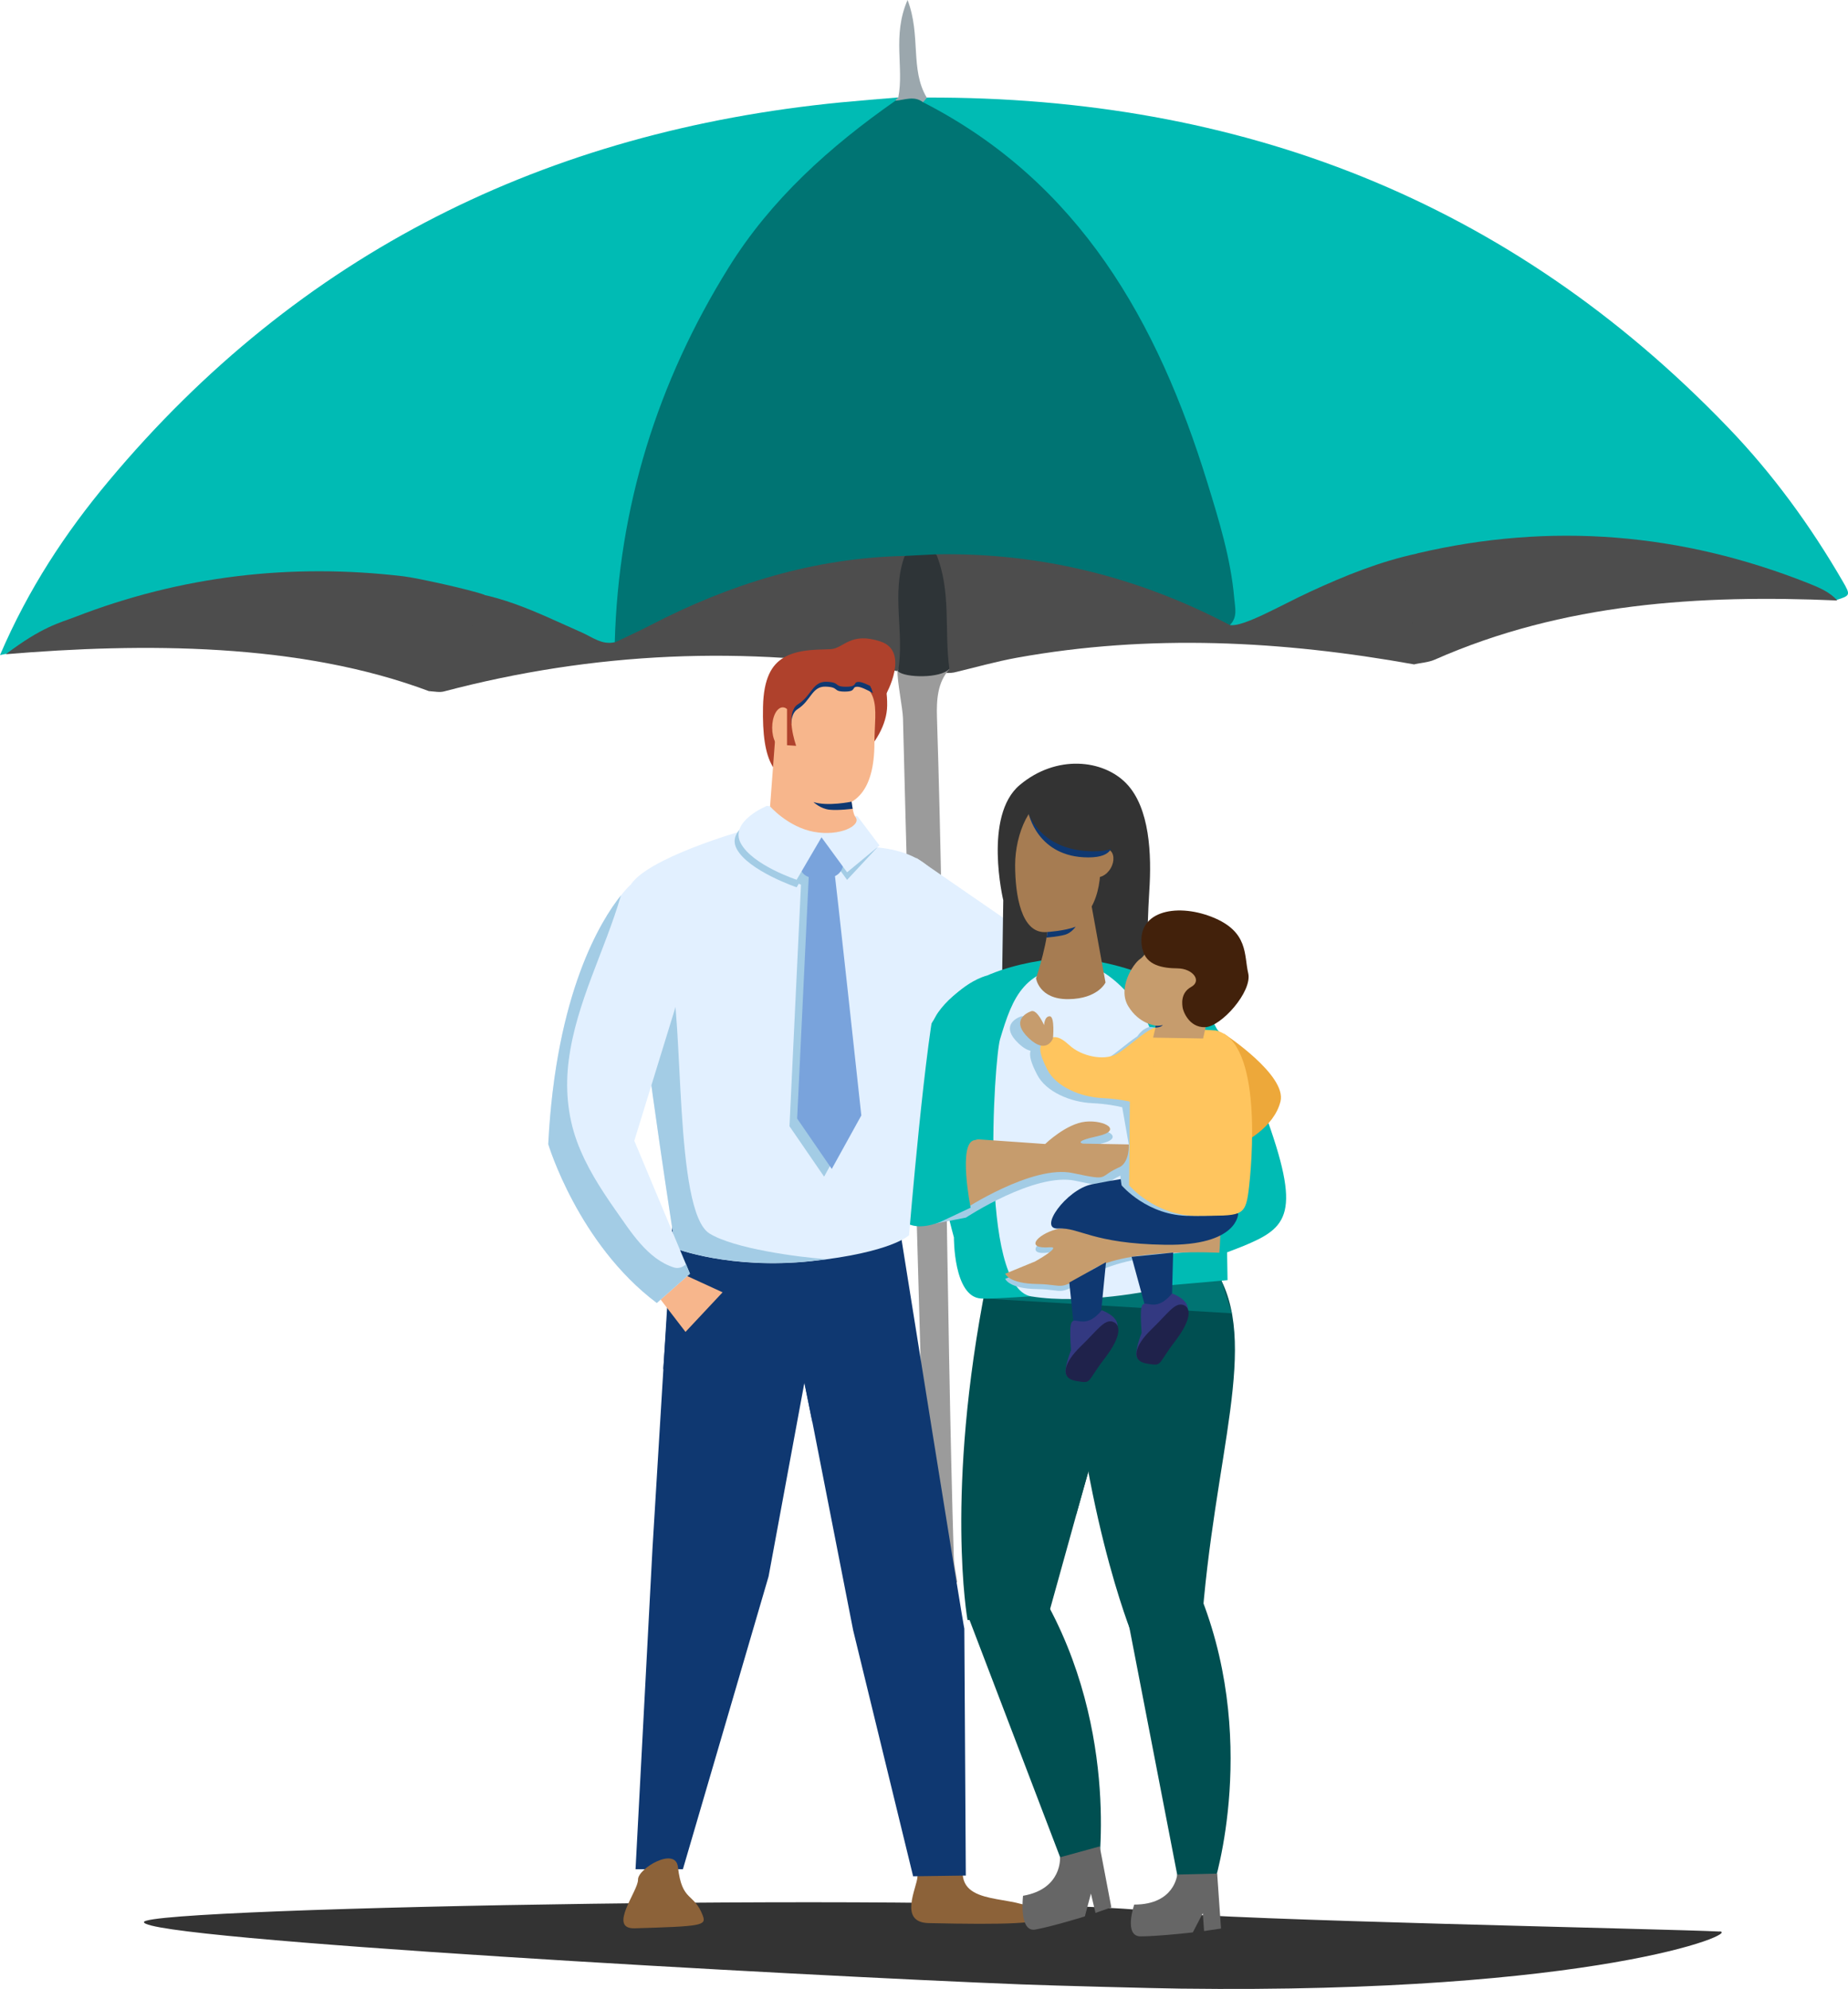 <?xml version="1.0" encoding="UTF-8"?> <svg xmlns="http://www.w3.org/2000/svg" width="250" height="269" viewBox="0 0 250 269" fill="none"><g clip-path="url(#clip0_408_4515)"><path d="M86.796 246.54C87.231 251.996 87.499 255.42 87.499 255.42C87.499 255.42 90.777 258.643 90.944 256.931C91.329 253.087 91.814 249.662 92.366 246.54H86.779H86.796Z" fill="#FDC8A8"></path><path d="M129.4 246.54C128.965 251.996 128.698 255.42 128.698 255.42C128.698 255.42 125.419 258.643 125.252 256.931C124.867 253.087 124.382 249.662 123.83 246.54H129.417H129.4Z" fill="#FDC8A8"></path><g style="mix-blend-mode:multiply"><path d="M232.621 261.211C235.649 261.362 215.878 269.672 159.709 268.95C155.862 268.899 142.564 268.547 138.215 268.379C108.257 267.204 19.471 262.302 19.471 259.952C19.471 257.888 135.237 255.856 156.982 258.593C165.814 259.701 225.412 260.859 232.621 261.228V261.211Z" fill="#333333"></path></g><path d="M125.384 13.194C167.67 13.076 204.218 27.043 233.808 57.846C239.813 64.09 244.915 71.09 249.28 78.61C250.384 80.507 250.317 80.541 248.444 81.145C229.994 74.296 211.227 71.157 191.74 76.092C184.899 77.653 178.66 80.658 172.554 84.015C170.514 85.14 168.439 86.987 166.098 84.485C163.555 64.594 156.781 46.481 144.152 30.719C139.586 25.012 133.965 20.647 127.827 16.853C126.723 16.182 125.418 15.779 124.816 14.47C124.682 13.882 124.883 13.463 125.401 13.177L125.384 13.194Z" fill="#00BBB4"></path><path d="M3.964 87.759C2.894 87.994 1.806 88.212 0 88.598C3.864 79.6 8.849 72.064 14.653 65.114C40.513 34.143 73.95 17.743 113.743 13.849C116.335 13.597 118.928 13.396 121.521 13.177C121.521 13.446 121.521 13.698 121.521 13.966C117.155 19.271 111.184 22.796 106.6 27.983C96.347 39.582 90.459 53.145 86.98 68.052C85.541 74.263 84.973 80.624 83.601 86.835C81.611 88.967 79.737 87.389 77.947 86.533C72.243 83.814 66.322 81.799 60.1 80.708C40.496 75.941 21.845 78.929 3.931 87.775L3.964 87.759Z" fill="#00BBB4"></path><path d="M166.382 84.536C168.221 84.838 173.306 81.833 177.287 80.003C181.988 77.838 186.671 75.941 191.756 74.85C191.371 78.274 191.723 81.648 192.308 85.039C192.593 86.684 193.446 88.632 191.321 89.857C173.457 86.651 155.542 85.711 137.578 88.951C134.718 89.471 131.891 90.277 129.064 90.948C128.562 91.032 128.227 91.015 127.709 91.015C126.337 85.879 126.27 80.037 126.638 74.749C131.422 72.483 136.273 74.296 141.007 74.817C149.002 75.689 156.496 78.509 163.772 81.917C164.943 82.471 166.198 82.991 166.398 84.552L166.382 84.536Z" fill="#4D4D4D"></path><path d="M60.016 79.869C66.841 79.785 72.712 82.907 78.717 85.543C80.189 86.198 81.443 87.255 83.183 86.852C83.869 85.207 85.391 84.536 86.829 83.78C96.548 78.677 106.768 75.219 117.724 74.128C119.346 73.977 120.969 73.742 122.391 74.867C122.508 80.188 124.164 85.61 121.487 90.78C100.813 87.272 80.339 88.162 60.05 93.516C59.464 93.667 58.795 93.516 58.159 93.483C57.172 88.716 58.143 84.217 60.033 79.852L60.016 79.869Z" fill="#4D4D4D"></path><path d="M191.34 89.84C192.076 86.852 190.855 84.066 190.42 81.195C190.069 78.895 189.667 76.596 191.758 74.833C209.84 70.586 227.487 72.063 244.715 78.912C246.104 79.466 247.542 80.07 248.546 81.212C229.912 80.406 211.462 81.548 194.083 89.219C193.23 89.588 192.243 89.639 191.323 89.84H191.34Z" fill="#4D4D4D"></path><path d="M65.52 80.423C65.587 85.056 58.93 88.984 58.144 93.516C40.58 86.886 19.22 86.936 0.787 88.48C5.722 84.737 8.063 84.25 10.238 83.411C24.506 77.888 39.359 76.142 54.564 77.939C56.437 78.157 63.697 79.768 65.52 80.44V80.423Z" fill="#4D4D4D"></path><path d="M127.793 90.025C128.027 90.142 128.245 90.31 128.445 90.495C126.856 92.24 126.672 94.557 126.756 97.075C127.81 129.775 128.027 177.884 129.031 210.584C129.064 211.708 129.332 212.833 129.499 213.975C128.295 214.428 126.539 214.646 125.351 214.176C124.498 180.452 122.992 130.849 122.156 97.125C122.123 95.833 121.353 92.056 121.42 90.763C122.156 88.866 125.786 90.142 127.793 90.008V90.025Z" fill="#9B9B9B"></path><path d="M128.43 90.461C127.276 91.771 122.425 91.687 121.488 90.797C122.408 85.627 120.518 80.289 122.392 75.169C123.746 73.692 125.168 73.725 126.657 74.951C128.714 79.953 127.727 85.291 128.43 90.444V90.461Z" fill="#2E3437"></path><path d="M125.385 13.194C125.235 13.429 125.068 13.63 124.85 13.815C123.579 14.436 122.308 14.822 121.137 13.614C121.22 13.429 121.354 13.295 121.521 13.177C122.324 9.132 120.668 4.834 122.776 0C124.616 4.784 123.094 9.4 125.369 13.194H125.385Z" fill="#9BA7AD"></path><path d="M121.136 13.614C122.374 13.53 123.662 12.909 124.849 13.815C146.042 24.642 156.614 43.51 163.321 65.231C164.894 70.351 166.499 75.488 166.968 80.893C167.085 82.236 167.453 83.445 166.382 84.536C153.937 78.006 140.706 74.716 126.639 74.967C125.217 75.035 123.796 75.118 122.374 75.186C110.13 75.454 98.772 78.963 87.967 84.569C86.394 85.392 84.755 86.114 83.166 86.886C83.668 68.572 88.92 51.702 98.555 36.208C104.309 26.942 112.271 19.825 121.119 13.63L121.136 13.614Z" fill="#007473"></path><path d="M124.114 253.808C124.081 255.235 121.471 259.986 125.619 260.086C135.84 260.321 141.744 260.187 140.908 259.079C138.583 255.974 130.571 258.089 130.236 253.523C130.035 250.787 124.147 252.382 124.114 253.808Z" fill="#8C6239"></path><path d="M123.965 116.027L161.249 141.726L152.568 146.326L125.169 139.024L123.965 116.027Z" fill="#E2F0FF"></path><path d="M133.464 173.469L153.653 175.87L141.493 219.648L130.888 219.094C130.888 219.094 127.794 201.922 133.447 173.469H133.464Z" fill="#004F51"></path><path d="M139.82 213.74L130.838 218.255L144.387 253.724L148.535 253.288C148.535 253.288 151.763 232.507 139.82 213.756V213.74Z" fill="#004F51"></path><path d="M144.32 174.56C144.32 174.56 161.766 167.51 164.476 171.824C170.582 181.577 164.192 196.517 162.519 220.471C162.352 222.821 153.169 221.125 153.169 221.125C153.169 221.125 145.909 203.533 144.32 174.577V174.56Z" fill="#004F51"></path><path d="M161.85 214.428L152.266 217.432L159.575 255.202L164.225 254.849C164.225 254.849 170.632 234.84 161.833 214.428H161.85Z" fill="#004F51"></path><path d="M133.129 175.618L166.65 177.616L165.061 172.664L133.129 175.618Z" fill="#007473"></path><path d="M159.258 253.506C159.258 253.506 158.94 257.585 153.437 257.585C153.437 257.585 151.965 261.883 154.307 261.883C156.649 261.883 161.366 261.345 161.366 261.345L162.72 258.743L162.888 261.161L165.179 260.825L164.661 253.389L159.241 253.523L159.258 253.506Z" fill="#666666"></path><path d="M143.4 251.206C143.4 251.206 143.718 255.47 138.399 256.393C138.399 256.393 137.797 261.362 140.055 260.959C142.33 260.556 146.762 259.18 146.762 259.18L147.582 256.091L148.201 258.71L150.342 257.954L148.77 249.712L143.4 251.19V251.206Z" fill="#666666"></path><path d="M135.521 135.381L135.722 121.751C135.722 121.751 132.995 110.336 137.946 106.173C142.897 102.01 149.254 102.698 152.398 105.988C155.543 109.279 155.811 115.557 155.476 120.525C155.142 125.494 155.008 137.513 155.008 137.513L135.538 135.364L135.521 135.381Z" fill="#333333"></path><path d="M145.056 129.607C152.55 130.01 164.877 134.643 165.279 141.626C165.68 148.609 166.065 173.134 166.065 173.134C166.065 173.134 136.475 175.819 132.728 175.618C128.982 175.417 129.048 167.359 129.048 167.359C129.048 167.359 122.358 143.372 126.907 136.926C131.457 130.48 142.564 129.473 145.039 129.607H145.056Z" fill="#00BBB4"></path><path d="M146.394 130.497C149.655 130.396 155.978 136.691 156.179 141.844C156.38 146.997 153.369 160.729 155.527 166.923C157.684 173.117 156.179 174.46 156.179 174.46C156.179 174.46 146.645 176.491 139.519 175.333C132.393 174.174 134.501 143.204 135.287 140.552C137.027 134.727 138.549 130.748 146.377 130.497H146.394Z" fill="#E2F0FF"></path><path d="M148.87 117.47C148.786 121.684 147.063 126.065 141.309 126.065C138.198 126.065 137.328 121.197 137.328 116.983C137.328 112.77 139.402 107.818 142.513 107.818C145.625 107.818 149.003 110.336 148.853 117.487L148.87 117.47Z" fill="#A67C52"></path><path d="M147.798 116.01C147.23 116.983 147.33 118.108 147.999 118.494C148.668 118.88 149.689 118.41 150.257 117.42C150.826 116.446 150.726 115.322 150.057 114.935C149.371 114.549 148.367 115.019 147.798 116.01Z" fill="#A67C52"></path><path d="M147.497 121.566L149.555 132.88C149.555 132.88 148.551 135.079 144.553 135.129C140.556 135.18 140.154 132.309 140.154 132.309C140.154 132.309 142.095 126.485 141.693 124.403C141.292 122.305 147.497 121.583 147.497 121.583V121.566Z" fill="#A67C52"></path><g style="mix-blend-mode:multiply"><path d="M139.134 109.933C139.134 109.933 140.288 115.96 147.23 115.96C154.171 115.96 147.865 109.06 147.865 109.06L143.617 108.104C143.617 108.104 141.124 106.761 139.117 109.95L139.134 109.933Z" fill="#0F3871"></path></g><path d="M138.801 109.111C138.801 109.111 140.105 115.137 147.984 115.137C155.862 115.137 148.72 108.238 148.72 108.238L143.902 107.281C143.902 107.281 141.059 105.938 138.801 109.128V109.111Z" fill="#333333"></path><g style="mix-blend-mode:multiply"><path d="M141.745 155.76C141.745 155.76 144.605 152.99 147.215 152.738C149.824 152.486 152.283 153.947 148.82 154.702C145.358 155.458 146.863 155.709 146.863 155.709L155.745 155.861C155.745 155.861 155.795 157.271 152.182 158.731C148.569 160.191 150.928 160.846 145.458 159.688C139.989 158.53 130.672 164.673 130.672 164.673L125.486 165.681L128.547 154.837L141.745 155.76Z" fill="#A3CCE5"></path></g><path d="M141.393 154.719C141.393 154.719 144.254 151.949 146.863 151.698C149.472 151.446 151.931 152.906 148.469 153.662C145.006 154.417 146.512 154.669 146.512 154.669L155.394 154.82C155.394 154.82 155.444 156.23 151.831 157.69C148.218 159.151 150.576 159.805 145.107 158.647C139.637 157.489 130.32 163.633 130.32 163.633L125.135 164.64L128.196 153.796L141.393 154.719Z" fill="#C69C6D"></path><g style="mix-blend-mode:multiply"><path d="M149.037 167.812C149.037 167.812 145.374 166.251 142.848 166.956C140.322 167.661 138.549 169.911 142.045 169.373C145.541 168.836 144.237 169.608 144.237 169.608L135.99 172.949C135.99 172.949 136.442 174.292 140.339 174.342C144.237 174.409 142.999 175.5 147.682 172.445C152.383 169.39 165.112 169.055 165.112 169.055L170.448 166.856L168.273 160.661L149.02 167.812H149.037Z" fill="#A3CCE5"></path></g><path d="M149.037 167.124C149.037 167.124 145.374 165.563 142.848 166.268C140.322 166.973 138.516 168.954 142.045 168.685C143.718 168.551 140.038 170.599 140.038 170.599L135.99 172.261C135.99 172.261 136.442 173.604 140.339 173.654C144.237 173.721 142.999 174.812 147.682 171.757C152.383 168.702 165.279 169.441 165.279 169.441L170.615 167.242L168.273 159.973L149.02 167.124H149.037Z" fill="#C69C6D"></path><path d="M133.548 131.94C133.548 131.94 125.837 133.467 122.174 147.769C118.51 162.071 120.518 167.863 127.242 165.244L131.306 163.33C131.306 163.33 129.55 154.551 131.825 154.199C134.083 153.846 127.693 152.453 127.693 152.453C127.693 152.453 126.824 137.278 133.548 131.94Z" fill="#00BBB4"></path><path d="M158.137 134.71C158.137 134.71 165.965 136.489 171.05 150.355C176.135 164.22 174.278 166.016 168.123 168.551L164.911 169.793C164.911 169.793 165.814 162.206 163.523 162.088C161.248 161.971 165.58 159.318 165.58 159.318C165.58 159.318 165.363 139.36 158.137 134.727V134.71Z" fill="#00BBB4"></path><path d="M167.502 164.136C167.502 164.136 167.519 168.501 157.634 168.349C147.748 168.198 146.042 165.983 143.182 166.15C140.321 166.335 144.269 160.863 147.698 160.175C151.144 159.486 152.967 159.268 152.967 159.268L167.502 164.136Z" fill="#0F3871"></path><path d="M165.596 139.813C165.596 139.813 174.126 145.403 173.223 148.978C172.32 152.554 168.205 154.518 168.205 154.518L165.596 139.813Z" fill="#EDA83A"></path><g style="mix-blend-mode:multiply"><path d="M163.472 139.36C163.472 139.36 160.562 139.158 158.053 139.125C155.544 139.091 155.845 138.537 154.707 139.259C154.456 139.427 154.155 139.729 153.854 140.165C152.516 141.021 150.81 142.616 149.639 143.254C147.899 144.194 144.888 143.523 143.316 142.079C142.313 141.156 141.677 140.887 141.075 140.971C141.125 140.333 141.242 138.168 140.623 138.151C139.904 138.134 139.854 139.343 139.854 139.343C139.854 139.343 138.917 137.177 138.114 137.463C137.328 137.748 135.371 138.822 137.78 141.105C138.432 141.726 138.967 142.012 139.419 142.112C139.201 142.767 139.486 143.774 140.322 145.369C141.493 147.652 144.805 149.062 147.749 149.196C149.572 149.28 150.994 149.549 151.813 149.75L152.7 154.769C152.7 154.769 152.867 157.002 151.512 157.841C151.429 158.462 151.73 160.309 151.73 160.309C151.73 160.309 155.242 164.489 161.013 164.438C166.784 164.388 167.436 164.64 167.888 161.064C168.34 157.489 169.845 140.921 163.472 139.36Z" fill="#A3CCE5"></path></g><path d="M152.85 148.172L152.75 160.309C152.75 160.309 156.263 164.489 162.033 164.438C167.804 164.388 168.457 164.64 168.908 161.064C169.36 157.489 170.865 140.921 164.492 139.36C164.492 139.36 161.582 139.158 159.073 139.125C156.564 139.108 156.865 138.537 155.727 139.259C154.59 139.964 152.834 143.439 152.834 148.172H152.85Z" fill="#FFC55E"></path><path d="M141.36 140.753C142.464 140.081 143.133 139.947 144.705 141.391C146.278 142.834 149.289 143.506 151.028 142.566C152.768 141.626 155.695 138.52 156.849 138.973C158.003 139.427 153.989 149.28 153.989 149.28C153.989 149.28 152.065 148.642 149.121 148.508C146.177 148.374 142.865 146.964 141.695 144.681C140.524 142.398 140.423 141.323 141.36 140.753Z" fill="#FFC55E"></path><path d="M142.447 140.451C142.447 140.451 142.731 137.463 142.012 137.446C141.293 137.429 141.242 138.638 141.242 138.638C141.242 138.638 140.306 136.472 139.503 136.758C138.717 137.043 136.76 138.117 139.168 140.4C141.61 142.717 142.447 140.434 142.447 140.434V140.451Z" fill="#C69C6D"></path><path d="M156.346 138.705C156.346 138.705 154.105 138.52 152.633 136.086C151.144 133.635 153.285 130.345 154.222 129.707C155.159 129.069 155.51 127.693 155.51 127.693L162.318 127.24L164.609 132.36L162.753 140.451L155.995 140.333L156.38 138.705H156.346Z" fill="#C69C6D"></path><path d="M154.558 128.348C155.026 130.563 157.267 130.95 159.325 130.966C161.382 131 162.637 132.662 161.131 133.484C159.626 134.324 159.944 135.935 159.994 136.304C160.044 136.674 160.797 138.957 162.988 138.923C165.179 138.906 169.444 134.089 168.859 131.621C168.274 129.153 168.943 125.981 163.958 124.017C158.99 122.053 153.47 123.312 154.541 128.348H154.558Z" fill="#42210B"></path><path d="M149.622 170.699L148.886 178.153L145.39 180.486L144.654 173.452L149.622 170.699Z" fill="#0F3871"></path><path d="M153.084 169.978L158.704 169.407L158.554 175.148L155.309 178.119L153.084 169.978Z" fill="#0F3871"></path><path d="M149.036 177.196C149.036 177.196 151.327 177.985 151.177 179.428C151.043 180.872 144.319 186.042 144.319 186.042C144.319 186.042 143.717 185.639 144.888 182.601C144.369 175.165 145.774 181.208 149.053 177.196H149.036Z" fill="#333981"></path><path d="M150.526 178.757C151.479 179.042 151.964 180.436 149.422 183.742C146.879 187.049 147.783 187.133 145.558 186.764C143.333 186.395 143.919 184.296 146.177 182.114C148.435 179.932 149.372 178.404 150.526 178.74V178.757Z" fill="#1F224B"></path><path d="M158.554 174.93C158.554 174.93 160.812 175.702 160.679 177.129C160.545 178.556 153.887 183.675 153.887 183.675C153.887 183.675 153.285 183.289 154.439 180.268C153.921 172.915 155.309 178.891 158.554 174.93Z" fill="#333981"></path><path d="M160.043 176.474C160.98 176.743 161.465 178.119 158.956 181.409C156.447 184.682 157.334 184.766 155.126 184.414C152.918 184.045 153.503 181.98 155.745 179.814C157.986 177.649 158.906 176.138 160.043 176.474Z" fill="#1F224B"></path><path d="M121.723 166.15C121.723 166.15 130.454 220.89 130.454 220.219C130.454 219.548 130.655 253.657 130.655 253.657L123.529 253.758L115.417 220.488L109.763 191.632L104.527 165.882L121.723 166.15Z" fill="#0F3871"></path><path d="M92.383 252.801L103.975 213.202L109.361 184.078L113.392 162.374L91.095 162.911L88.268 209.425L85.977 252.801H92.383Z" fill="#0F3871"></path><g style="mix-blend-mode:multiply"><path d="M95.311 173.839L121.506 168.182H91.615L89.909 173.201L90.578 173.285L89.725 185.22L97.804 174.728L91.314 173.369L95.311 173.839Z" fill="#0F3871"></path></g><path d="M100.597 112.317C100.597 112.317 87.232 116.077 85.191 119.871C85.459 131.285 91.364 168.853 91.364 168.853C91.364 168.853 98.79 171.723 109.73 170.565C120.652 169.39 122.977 167.057 122.977 167.057C122.977 167.057 125.219 139.83 126.925 133.619C128.631 127.425 131.675 115.641 118.244 114.566C104.812 113.492 100.597 112.317 100.597 112.317Z" fill="#E2F0FF"></path><path d="M95.98 166.822C91.146 163.817 92.551 137.312 90.644 131.772C89.774 129.221 86.713 131.369 85.877 128.851C87.499 144.295 91.363 168.836 91.363 168.836C91.363 168.836 98.79 171.707 109.729 170.548C110.449 170.464 111.135 170.381 111.787 170.297C107.906 170.011 99.292 168.87 95.98 166.822Z" fill="#A3CCE5"></path><path d="M115.984 111.41L118.644 114.65L114.596 118.998L111.134 114.264L107.772 120.005C107.772 120.005 101.231 117.772 99.659 114.801C98.087 111.83 103.74 110.017 103.74 110.017L115.968 111.41H115.984Z" fill="#A3CCE5"></path><path d="M111.921 119.518C112.791 119.115 113.326 118.192 113.176 115.993C113.126 115.322 112.824 114.701 112.289 114.314C109.747 112.451 106.953 114.197 106.953 116.614C106.953 118.629 107.522 119.367 108.358 119.652L106.803 152.319L111.486 159.134L115.484 151.899C115.484 151.899 112.64 125.628 111.921 119.518Z" fill="#A3CCE5"></path><path d="M107.99 115.573C107.99 118.863 109.512 118.78 111.285 118.763C113.058 118.746 114.43 118.343 114.213 114.952C114.162 114.281 113.861 113.66 113.326 113.274C110.784 111.41 107.99 113.156 107.99 115.573Z" fill="#79A3DC"></path><path d="M112.791 117.219C112.908 117.454 116.521 150.858 116.521 150.858L112.523 158.093L107.84 151.278L109.462 117.42L112.808 117.219H112.791Z" fill="#79A3DC"></path><path d="M115.984 110.37L118.979 114.348L114.596 117.974L111.134 113.24L107.772 118.981C107.772 118.981 101.8 117.017 100.211 114.046C98.639 111.075 103.74 108.993 103.74 108.993L115.968 110.386L115.984 110.37Z" fill="#E2F0FF"></path><path d="M120.016 95.43C119.949 100.617 113.643 105.938 109.194 105.938C104.744 105.938 103.055 103.084 103.222 95.581C103.389 87.96 107.554 88.078 111.987 88.078C116.42 88.078 120.1 89.202 120.016 95.43Z" fill="#AF412C"></path><path d="M114.881 100.248C114.881 100.248 114.814 109.346 115.717 110.487C116.621 111.629 113.61 113.156 110.114 112.502C106.618 111.864 104.176 109.06 104.176 109.06L105.012 97.931L114.881 100.231V100.248Z" fill="#F7B68C"></path><path d="M106.117 100.466C106.117 105.267 108.844 109.178 112.206 109.178C115.568 109.178 118.294 107.13 118.294 100.466C118.294 95.665 119.8 91.754 112.206 91.754C108.844 91.754 106.117 95.648 106.117 100.466Z" fill="#F7B68C"></path><path d="M92.602 172.412L97.753 174.778L92.735 180.133L88.955 175.215L92.602 172.412Z" fill="#F7B68C"></path><path d="M107.338 98.418C107.338 99.945 106.702 101.171 105.899 101.171C105.097 101.171 104.461 99.945 104.461 98.418C104.461 96.89 105.097 95.665 105.899 95.665C106.702 95.665 107.338 96.89 107.338 98.418Z" fill="#F7B68C"></path><g style="mix-blend-mode:multiply"><path d="M117.825 93.063C117.624 92.391 117.424 91.754 117.056 91.149C116.721 90.595 116.303 90.092 115.835 89.622C115.416 89.202 114.965 88.833 114.48 88.48C114.246 88.296 113.995 88.111 113.777 87.893C113.275 88.178 112.824 88.43 112.288 88.48C110.616 88.615 106.016 88.245 104.694 91.116C104.694 91.116 104.694 91.149 104.678 91.149C105.046 91.938 105.414 92.727 105.798 93.499C105.999 93.902 106.2 94.305 106.417 94.691C106.518 94.876 106.618 95.044 106.735 95.212C106.869 95.396 107.07 95.514 107.27 95.615C107.337 95.648 107.371 95.732 107.354 95.816C107.22 96.252 106.802 96.504 106.668 96.957C106.668 96.991 106.668 97.025 106.652 97.041C106.702 97.293 106.835 97.545 106.953 97.78C106.986 97.83 107.003 97.881 107.036 97.931C107.07 97.075 107.287 96.286 107.906 95.9C109.729 94.758 109.83 92.794 111.703 92.862C113.576 92.929 112.606 93.533 114.279 93.533C115.952 93.533 115.115 92.878 116.002 92.878C116.437 92.878 117.307 93.298 118.093 93.734C118.009 93.499 117.925 93.264 117.859 93.029L117.825 93.063Z" fill="#0F3871"></path></g><path d="M106.468 95.782V100.785L107.706 100.869C107.706 100.869 106.1 96.387 107.957 95.245C109.797 94.104 109.914 92.14 111.821 92.207C113.728 92.274 112.741 92.878 114.447 92.878C116.153 92.878 115.3 92.224 116.187 92.224C117.073 92.224 119.833 93.953 119.833 93.953C119.833 93.953 123.162 88.078 119.097 86.751C115.049 85.425 114.146 87.658 112.44 87.792C110.734 87.926 106.067 87.557 104.712 90.428C102.671 94.775 106.468 95.782 106.468 95.782Z" fill="#AF412C"></path><path d="M85.275 119.686C85.275 119.686 75.506 128.314 74.168 154.736C74.168 154.736 78.199 168.215 88.854 176.222L93.337 172.261L85.81 154.282L92.266 133.333L85.275 119.669V119.686Z" fill="#E2F0FF"></path><path d="M92.802 170.968C92.383 171.388 91.781 171.606 91.179 171.421C87.566 170.28 85.308 166.537 83.234 163.616C81.193 160.695 79.286 157.724 78.049 154.367C76.761 150.841 76.46 147.065 76.945 143.355C77.965 135.532 81.829 128.583 84.003 121.096C81.31 124.453 75.205 134.24 74.168 154.736C74.168 154.736 78.199 168.215 88.854 176.222L93.337 172.261L92.802 170.985V170.968Z" fill="#A3CCE5"></path><g style="mix-blend-mode:multiply"><path d="M115.199 108.422C115.199 108.422 111.97 109.094 110.047 108.473C110.047 108.473 110.984 109.396 112.255 109.513C113.509 109.631 115.349 109.379 115.349 109.379L115.199 108.422Z" fill="#0F3871"></path></g><g style="mix-blend-mode:multiply"><path d="M141.695 126.048C141.695 126.048 144.104 125.897 145.509 125.326C145.509 125.326 144.974 126.165 144.07 126.417C143.201 126.669 141.578 126.803 141.578 126.803L141.695 126.031V126.048Z" fill="#0F3871"></path></g><g style="mix-blend-mode:multiply"><path d="M156.346 138.705C156.346 138.705 156.58 138.806 157.316 138.638C157.316 138.638 157.032 138.973 156.279 138.973L156.346 138.705Z" fill="#0F3871"></path></g><g style="mix-blend-mode:multiply"><path d="M147.28 198.884L146.394 190.071L145.574 204.876L147.28 198.884Z" fill="#004F51"></path></g><g style="mix-blend-mode:multiply"><path d="M108.809 186.982L109.26 180.973L109.896 192.354L108.809 186.982Z" fill="#0F3871"></path></g><path d="M86.311 254.211C86.361 255.722 82.163 260.892 85.86 260.791C94.976 260.523 95.578 260.422 95.076 259.079C93.872 255.907 92.266 257.3 91.714 252.516C91.396 249.662 86.261 252.717 86.311 254.211Z" fill="#8C6239"></path></g><defs><clipPath id="clip0_408_4515"><rect width="250" height="269" fill="white"></rect></clipPath></defs></svg> 